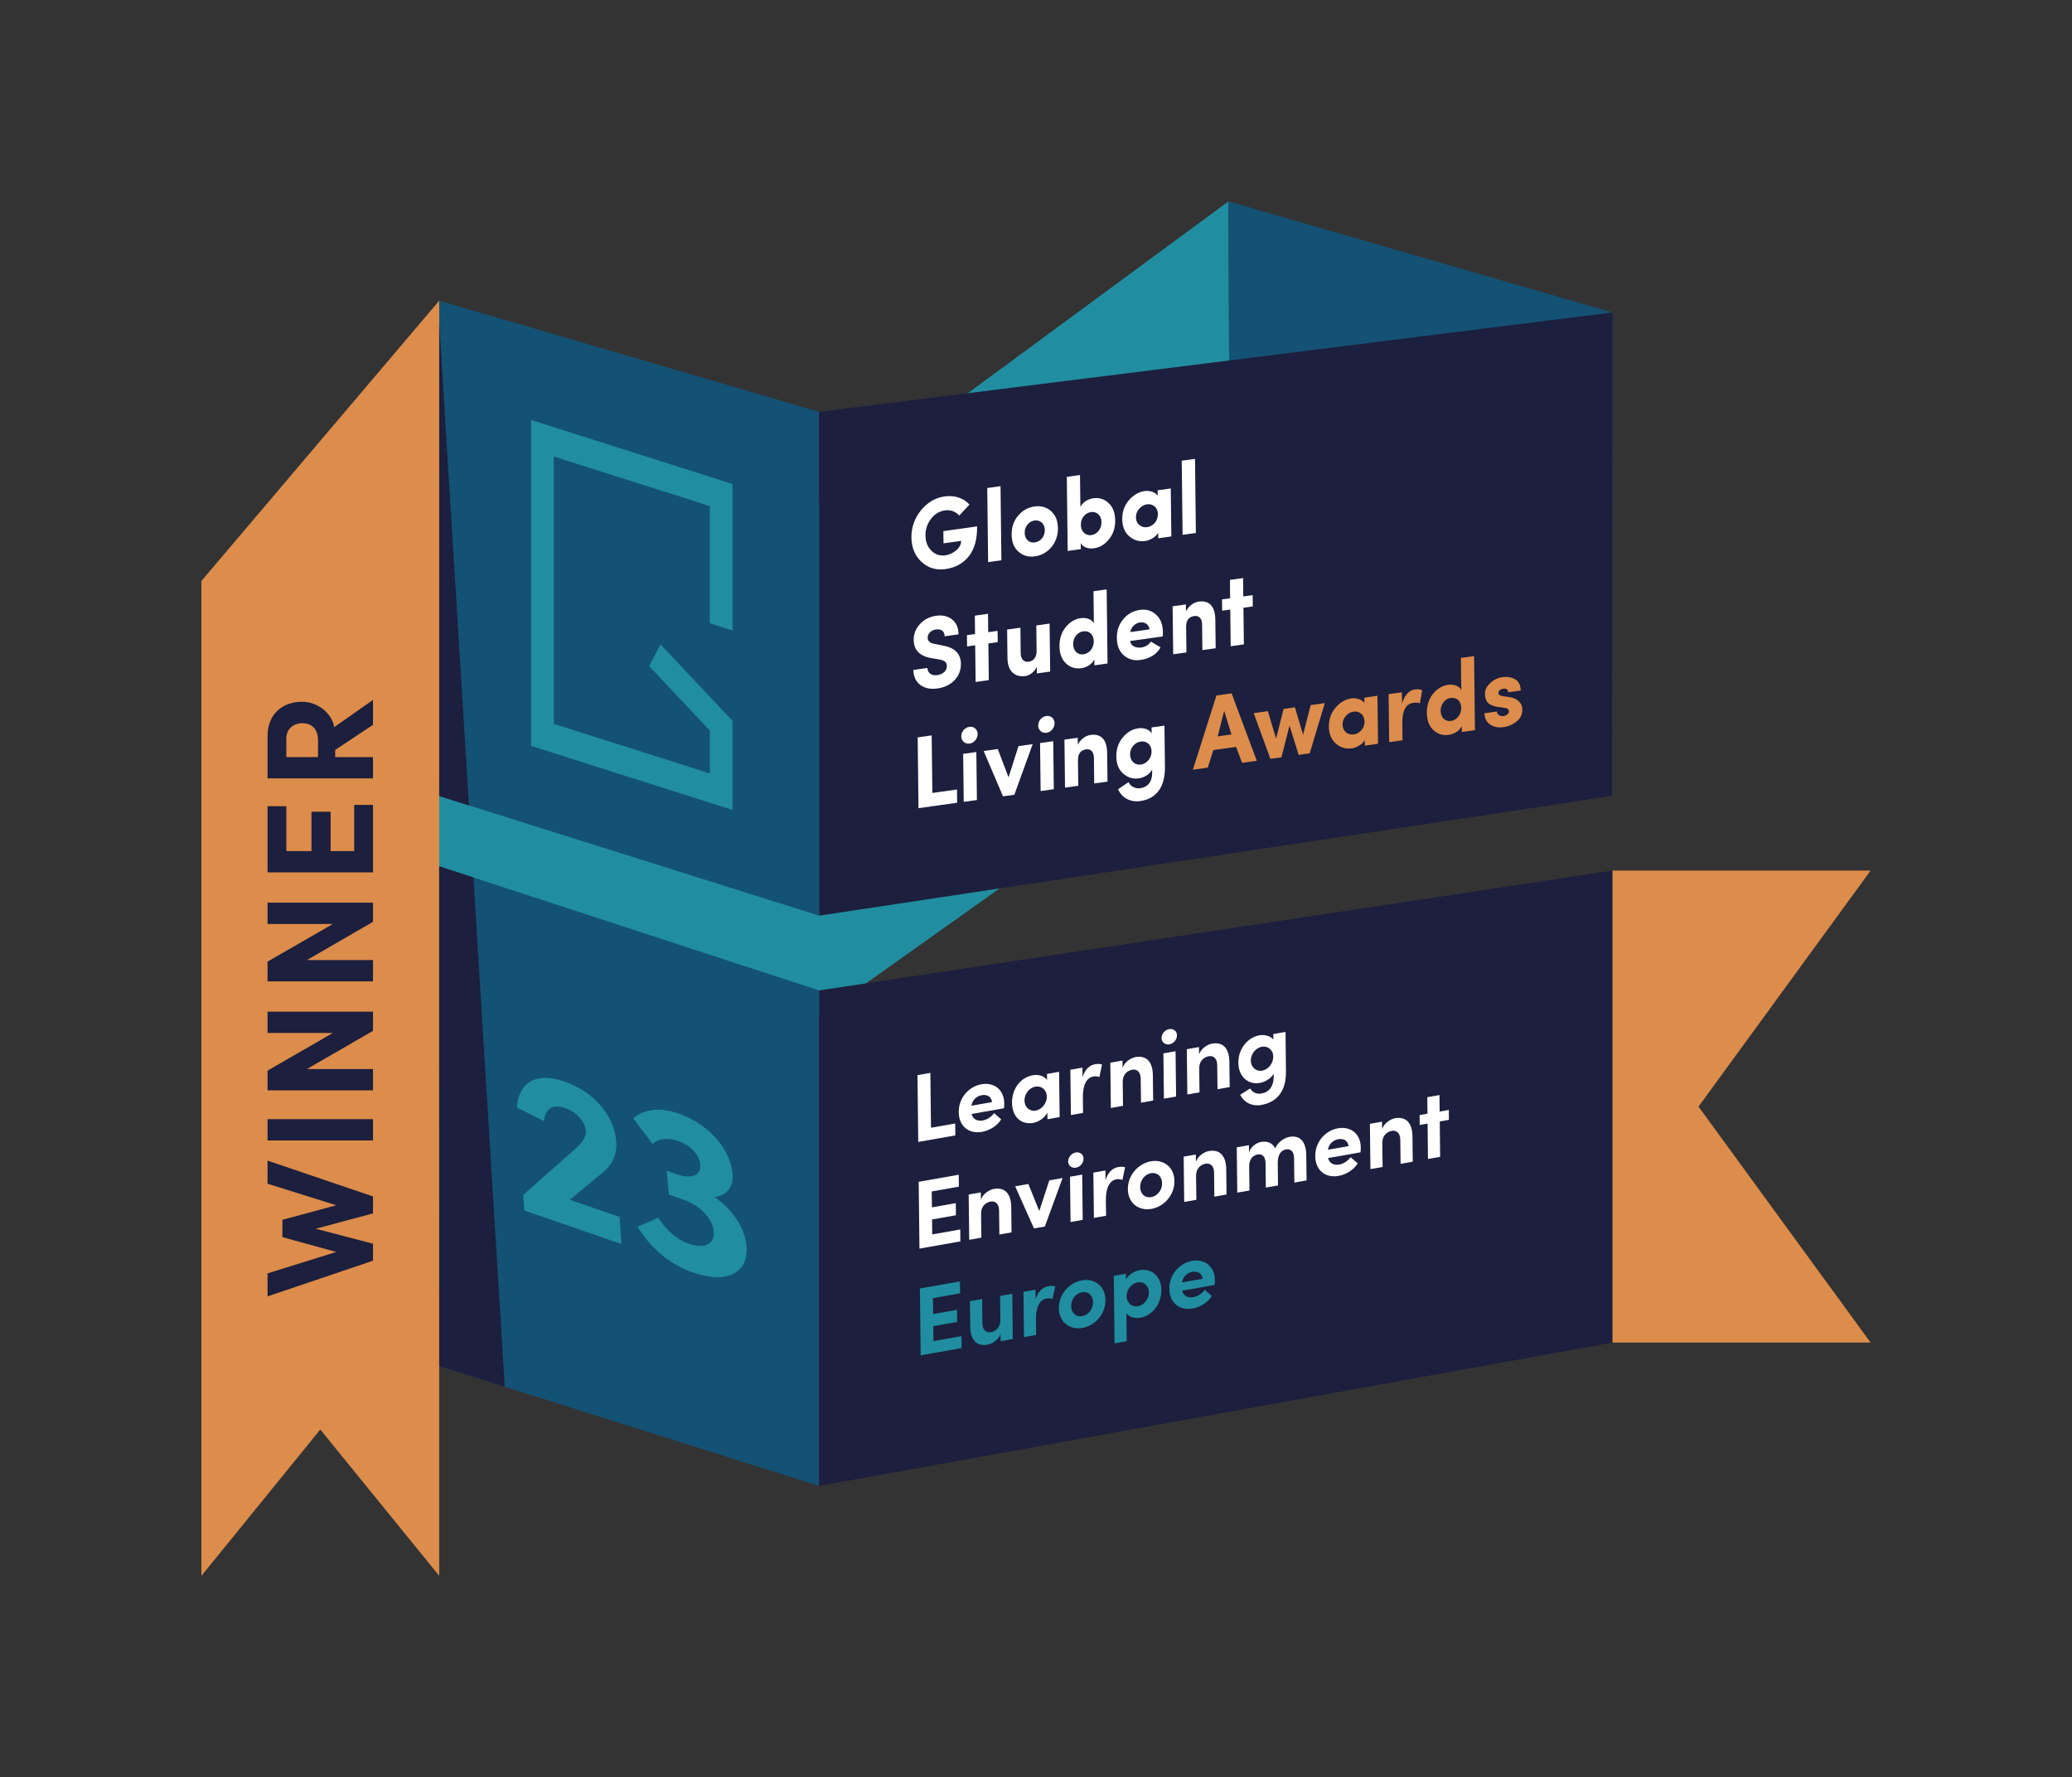 <?xml version="1.0" encoding="UTF-8"?>
<svg xmlns="http://www.w3.org/2000/svg" viewBox="0 0 427.35 366.55">
  <rect x="0" y="0" width="427.35" height="366.55" fill="#333333" stroke="none"/>
  <defs>
    <style>
      .cls-1 {
        fill: none;
      }

      .cls-2 {
        fill: #fff;
      }

      .cls-3 {
        fill: #dc8c4b;
      }

      .cls-4 {
        fill: #135274;
      }

      .cls-5 {
        fill: #208ea0;
      }

      .cls-6 {
        fill: #1c1f3d;
      }
    </style>
  </defs>
  <g id="exclusion_zone">
    <g>
      <g>
        <polygon class="cls-1" points="191.83 41.54 207.61 26.69 203.12 24.35 189.82 36.86 180.99 36.86 191.22 4.68 246.36 4.68 236.13 36.86 211.96 36.86 210.47 41.54 240.69 41.54 253.89 0 186.67 0 173.47 41.54 187.35 41.54 187.35 41.54 191.83 41.54"></polygon>
        <polygon class="cls-1" points="235.53 325.01 219.74 339.86 224.23 342.2 237.53 329.69 246.36 329.69 236.13 361.87 181 361.87 191.22 329.69 215.39 329.69 216.88 325.01 186.67 325.01 173.47 366.55 240.69 366.55 253.89 325.01 240.01 325.01 240.01 325.01 235.53 325.01"></polygon>
        <polygon class="cls-1" points="41.54 205.13 26.69 189.34 24.35 193.83 36.86 207.13 36.86 215.96 4.68 205.73 4.68 150.59 36.86 160.82 36.86 184.99 41.54 186.48 41.54 156.26 0 143.06 0 210.28 41.54 223.48 41.54 209.61 41.54 209.6 41.54 205.13"></polygon>
        <polygon class="cls-1" points="385.81 161.42 400.66 177.21 403 172.72 390.49 159.42 390.49 150.59 422.67 160.82 422.67 215.96 390.49 205.73 390.49 181.56 385.81 180.07 385.81 210.28 427.35 223.48 427.35 156.26 385.81 143.06 385.81 156.94 385.81 156.94 385.81 161.42"></polygon>
      </g>
      <rect class="cls-1" x="0" width="427.35" height="366.55"></rect>
      <rect class="cls-1" x="41.54" y="41.54" width="344.27" height="283.46"></rect>
    </g>
  </g>
  <g id="artwork">
    <g>
      <g>
        <g>
          <g>
            <polygon class="cls-5" points="253.82 149.39 75.24 276.22 75.17 172.66 253.37 41.54 253.82 149.39"></polygon>
            <polygon class="cls-4" points="168.94 306.46 90.59 281.75 90.59 178.67 168.94 204.27 168.94 306.46"></polygon>
            <polygon class="cls-6" points="332.58 276.89 168.94 306.46 168.94 204.27 332.58 179.56 332.58 276.89"></polygon>
            <g>
              <path class="cls-2" d="m192.02,232.59l4.99-.88.03,2.46-7.65,1.35-.16-13.78,2.66-.47.13,11.32Z"></path>
              <path class="cls-2" d="m207.09,228.57l-6.71,1.18c.28,1.05,1.13,1.54,2.31,1.34.92-.16,1.79-.76,2.34-1.51l1.47,1.28c-.83,1.33-2.37,2.3-3.94,2.58-2.75.49-4.79-1.18-4.82-4.06-.03-3.02,2.14-5.31,4.69-5.76,2.56-.45,4.67,1.08,4.7,3.94,0,.26-.01.58-.05,1.01Zm-2.49-1.26c-.09-1.09-.96-1.63-2.09-1.44-1.03.18-1.91.88-2.16,2.18l4.25-.75Z"></path>
              <path class="cls-2" d="m215.93,221.49l2.51-.44.11,9.34-2.51.44-.02-1.34c-.58,1.06-1.72,1.89-2.93,2.1-2.47.43-4.33-1.24-4.36-4.14-.03-2.9,1.74-5.24,4.31-5.69,1.15-.2,2.3.12,2.91.97v-1.24Zm-.02,4.69c-.02-1.42-1.12-2.29-2.36-2.07-1.3.23-2.26,1.52-2.25,2.88.01,1.3,1,2.29,2.32,2.06,1.26-.22,2.3-1.53,2.29-2.87Z"></path>
              <path class="cls-2" d="m227.29,219.54l-.54,2.6c-.54-.21-.98-.17-1.29-.11-1.28.23-2.15,1.64-2.12,4.3l.04,3.2-2.51.44-.11-9.34,2.49-.44.02,2c.48-1.65,1.49-2.51,2.59-2.7.48-.08,1.02-.1,1.42.05Z"></path>
              <path class="cls-2" d="m237.78,221.86l.06,5.12-2.51.44-.06-4.98c-.02-1.46-.87-1.97-1.73-1.82-.9.16-2,.85-1.98,2.55l.06,4.9-2.51.44-.11-9.34,2.51-.44.02,1.52c.41-1.29,1.8-2.08,2.66-2.23,2.33-.41,3.58,1.03,3.59,3.84Z"></path>
              <path class="cls-2" d="m239.57,214.09c-.01-.88.71-1.69,1.57-1.84.88-.15,1.6.4,1.61,1.28,0,.88-.69,1.71-1.57,1.86-.86.15-1.6-.42-1.61-1.3Zm.49,12.5l-.11-9.34,2.51-.44.11,9.34-2.51.44Z"></path>
              <path class="cls-2" d="m253.56,219.08l.06,5.12-2.51.44-.06-4.98c-.02-1.46-.87-1.97-1.73-1.82-.9.16-2,.85-1.98,2.55l.06,4.9-2.51.44-.11-9.34,2.51-.44.02,1.52c.41-1.29,1.8-2.08,2.66-2.23,2.33-.41,3.58,1.03,3.59,3.84Z"></path>
              <path class="cls-2" d="m262.63,213.26l2.51-.44.09,8.18c.05,4.08-1.9,6.33-5.06,6.89-1.91.34-3.59-.49-4.38-2.1l2.07-1.31c.39.79,1.32,1.23,2.27,1.06,1.61-.28,2.61-1.4,2.58-3.82v-.26c-.64,1.04-1.86,1.71-2.86,1.89-2.3.41-4.4-1.15-4.44-4.15-.03-3,2.03-5.27,4.32-5.67,1.01-.18,2.22.05,2.89.86v-1.12Zm-.02,4.67c-.02-1.44-1.18-2.26-2.34-2.05-1.26.22-2.3,1.49-2.29,2.87.02,1.36,1.08,2.29,2.34,2.07,1.22-.22,2.3-1.47,2.29-2.89Z"></path>
              <path class="cls-2" d="m192.27,254.59l5.78-1.02.03,2.46-8.44,1.49-.16-13.78,8.26-1.46.03,2.46-5.6.99.04,3.28,4.92-.87.03,2.5-4.92.87.03,3.08Z"></path>
              <path class="cls-2" d="m208.57,249.05l.06,5.12-2.51.44-.06-4.98c-.02-1.46-.87-1.97-1.73-1.82-.9.16-2,.85-1.98,2.55l.06,4.9-2.51.44-.11-9.34,2.51-.44.02,1.52c.41-1.29,1.8-2.08,2.66-2.23,2.33-.41,3.58,1.03,3.59,3.84Z"></path>
              <path class="cls-2" d="m216.42,243.44l2.74-.48-3.66,10-2.24.39-3.88-8.68,2.72-.48,2.25,5.58,2.07-6.34Z"></path>
              <path class="cls-2" d="m220.31,239.53c0-.88.71-1.69,1.57-1.84.88-.15,1.6.4,1.6,1.28.01.88-.69,1.71-1.57,1.86-.86.15-1.6-.42-1.61-1.3Zm.49,12.5l-.11-9.34,2.51-.44.11,9.34-2.51.44Z"></path>
              <path class="cls-2" d="m232.05,240.75l-.55,2.6c-.54-.21-.98-.17-1.29-.11-1.28.23-2.15,1.64-2.12,4.3l.04,3.2-2.51.44-.11-9.34,2.49-.44.02,2c.48-1.65,1.49-2.51,2.6-2.7.48-.08,1.02-.1,1.42.05Z"></path>
              <path class="cls-2" d="m232.62,245.28c-.03-2.96,2.2-5.32,4.75-5.77,2.54-.45,4.82,1.11,4.86,4.07.03,2.94-2.2,5.3-4.75,5.75-2.54.45-4.82-1.12-4.86-4.06Zm7.06-1.24c-.02-1.46-1.04-2.3-2.29-2.08-1.24.22-2.25,1.42-2.23,2.88.02,1.44,1.04,2.28,2.29,2.06,1.24-.22,2.25-1.42,2.23-2.86Z"></path>
              <path class="cls-2" d="m252.91,241.24l.06,5.12-2.51.44-.06-4.98c-.02-1.46-.87-1.97-1.73-1.82-.9.16-2,.85-1.98,2.55l.06,4.9-2.51.44-.11-9.34,2.51-.44.02,1.52c.41-1.29,1.8-2.08,2.66-2.23,2.33-.41,3.58,1.03,3.59,3.84Z"></path>
              <path class="cls-2" d="m269.42,238.33l.06,5.12-2.52.45-.06-5.04c-.02-1.46-.75-1.95-1.63-1.8-1.07.17-1.75,1.09-1.73,2.83l.05,4.6-2.51.44-.06-5c-.02-1.48-.75-1.99-1.59-1.84-.9.16-1.81.84-1.79,2.52l.06,4.92-2.51.44-.11-9.34,2.51-.44.02,1.5c.35-1.22,1.55-2.02,2.51-2.18,1.32-.23,2.34.25,2.89,1.33.63-1.47,2.03-2.2,2.96-2.37,2.24-.39,3.42,1.06,3.46,3.86Z"></path>
              <path class="cls-2" d="m280.62,237.66l-6.71,1.18c.28,1.05,1.13,1.55,2.31,1.34.92-.16,1.79-.76,2.34-1.52l1.47,1.28c-.83,1.33-2.37,2.3-3.94,2.58-2.75.49-4.79-1.18-4.82-4.06-.03-3.02,2.14-5.31,4.69-5.76,2.56-.45,4.67,1.08,4.7,3.94,0,.26-.01.58-.05,1.01Zm-2.49-1.27c-.09-1.09-.96-1.63-2.09-1.44-1.03.18-1.91.88-2.16,2.18l4.25-.75Z"></path>
              <path class="cls-2" d="m291.32,234.47l.06,5.12-2.51.44-.06-4.98c-.02-1.46-.87-1.97-1.73-1.82-.9.16-2,.85-1.98,2.55l.06,4.9-2.51.44-.11-9.34,2.51-.44.02,1.52c.41-1.29,1.8-2.08,2.66-2.23,2.33-.41,3.58,1.03,3.59,3.84Z"></path>
              <path class="cls-2" d="m298.82,228.92l.02,2.04-1.89.33.08,7.3-2.51.44-.08-7.3-1.63.29-.02-2.04,1.63-.29-.04-3.4,2.51-.44.04,3.4,1.89-.33Z"></path>
              <path class="cls-5" d="m192.52,276.59l5.78-1.02.03,2.46-8.44,1.49-.16-13.78,8.26-1.46.03,2.46-5.6.99.04,3.28,4.92-.87.03,2.5-4.92.87.04,3.08Z"></path>
              <path class="cls-5" d="m206.27,267.27l2.51-.44.11,9.34-2.51.44-.02-1.52c-.37,1.29-1.78,2.08-2.66,2.23-2.33.41-3.58-1.01-3.59-3.82l-.06-5.14,2.51-.44.06,5c.02,1.46.87,1.99,1.73,1.84.9-.16,2-.88,1.98-2.56l-.06-4.94Z"></path>
              <path class="cls-5" d="m217.63,265.33l-.55,2.6c-.54-.21-.98-.17-1.29-.11-1.28.23-2.15,1.64-2.12,4.3l.04,3.2-2.51.44-.11-9.34,2.49-.44.02,2c.48-1.65,1.49-2.51,2.6-2.7.48-.08,1.02-.1,1.42.05Z"></path>
              <path class="cls-5" d="m218.39,269.83c-.03-2.96,2.2-5.32,4.75-5.77,2.54-.45,4.82,1.11,4.86,4.07.03,2.94-2.2,5.3-4.75,5.75-2.54.45-4.82-1.12-4.86-4.06Zm7.06-1.24c-.02-1.46-1.04-2.3-2.29-2.08-1.24.22-2.25,1.42-2.23,2.88.02,1.44,1.04,2.28,2.28,2.06,1.24-.22,2.25-1.42,2.23-2.86Z"></path>
              <path class="cls-5" d="m239.53,266.08c.03,3.02-2.03,5.29-4.32,5.69-1.01.18-2.24-.05-2.89-.89l.07,5.74-2.51.44-.16-13.92,2.51-.44v1.14c.63-1.05,1.85-1.71,2.87-1.89,2.3-.4,4.4,1.15,4.44,4.13Zm-2.56.47c-.02-1.38-1.06-2.3-2.32-2.08-1.22.21-2.3,1.47-2.29,2.89.02,1.42,1.18,2.26,2.34,2.05,1.26-.22,2.28-1.49,2.27-2.87Z"></path>
              <path class="cls-5" d="m250.52,265.01l-6.71,1.18c.28,1.05,1.13,1.55,2.32,1.34.92-.16,1.79-.76,2.34-1.52l1.47,1.28c-.83,1.33-2.37,2.3-3.94,2.58-2.75.49-4.79-1.18-4.82-4.06-.03-3.02,2.14-5.31,4.69-5.76,2.56-.45,4.67,1.08,4.7,3.94,0,.26-.01.58-.05,1.01Zm-2.49-1.26c-.09-1.09-.96-1.63-2.09-1.44-1.03.18-1.91.88-2.16,2.18l4.25-.75Z"></path>
            </g>
            <polygon class="cls-4" points="332.52 164.14 253.82 149.51 253.37 41.54 332.59 64.45 332.52 164.14"></polygon>
            <polygon class="cls-4" points="168.94 188.85 90.59 164.18 90.59 62.01 168.94 84.94 168.94 188.85"></polygon>
            <polygon class="cls-6" points="332.52 164.14 168.94 188.85 168.94 84.94 332.59 64.44 332.52 164.14"></polygon>
            <polygon class="cls-3" points="41.54 325.01 66.06 294.83 90.59 325.01 90.59 62.01 41.54 119.82 41.54 325.01"></polygon>
            <polygon class="cls-5" points="151.08 148.68 136.23 132.89 133.89 137.38 146.4 150.68 146.4 159.51 114.22 149.29 114.22 94.15 146.4 104.37 146.4 128.54 151.08 130.03 151.08 99.82 109.54 86.62 109.54 153.84 151.08 167.04 151.08 153.16 151.08 153.16 151.08 148.68"></polygon>
            <g>
              <path class="cls-2" d="m197.87,106.34c-.82-.88-1.83-1.23-2.99-1.07-1.14.16-2.1.74-2.88,1.76-.76,1.02-1.14,2.15-1.12,3.43.02,1.27.42,2.32,1.22,3.12.8.8,1.77,1.11,2.89.95.79-.11,1.53-.45,2.21-1.01.68-.58,1.03-1.23,1.04-1.97l-3.64.51-.03-2.52,6.96-.98c.03,2.65-.54,4.7-1.72,6.18-1.16,1.46-2.77,2.34-4.8,2.63-1.95.27-3.59-.22-4.96-1.49-1.36-1.27-2.04-2.96-2.07-5.02-.02-2.08.62-3.93,1.94-5.58,1.34-1.65,2.97-2.62,4.91-2.9,2.05-.29,3.91.34,5.12,1.68l-2.1,2.27Z"></path>
              <path class="cls-2" d="m203.62,100.65l2.74-.38.18,15.28-2.74.38-.18-15.28Z"></path>
              <path class="cls-2" d="m213.47,114.74c-1.34.19-2.47-.12-3.4-.95-.94-.82-1.41-2.01-1.42-3.54s.42-2.82,1.34-3.9c.91-1.08,2.03-1.71,3.37-1.89,1.34-.19,2.47.12,3.4.94.94.82,1.42,1.99,1.44,3.51s-.44,2.84-1.35,3.93c-.91,1.08-2.03,1.71-3.37,1.9Zm2.02-5.44c-.02-1.29-.95-2.12-2.11-1.95-1.16.16-2.06,1.24-2.04,2.54.02,1.36.93,2.14,2.09,1.98,1.18-.17,2.08-1.2,2.06-2.56Z"></path>
              <path class="cls-2" d="m222.93,113.25l-2.72.38-.18-15.28,2.72-.38.08,6.59c.44-.93,1.5-1.63,2.68-1.8,1.22-.17,2.27.17,3.14,1,.9.83,1.34,2.02,1.36,3.57.02,1.5-.4,2.82-1.28,3.89-.85,1.08-1.89,1.69-3.11,1.86-1.18.17-2.25-.21-2.72-1.06l.02,1.23Zm2.16-2.89c1.18-.17,2.11-1.25,2.09-2.69-.02-1.38-.97-2.22-2.15-2.06-1.18.17-2.12,1.21-2.1,2.65.02,1.38.97,2.26,2.16,2.1Z"></path>
              <path class="cls-2" d="m238.88,111.01v-1.12c-.27.46-.67.84-1.22,1.15-.53.31-1.02.48-1.45.54-1.24.17-2.33-.14-3.29-.96-.96-.82-1.44-2.01-1.46-3.53-.02-1.53.44-2.82,1.37-3.91.93-1.09,2.01-1.73,3.25-1.9.86-.12,2.05.07,2.69.94v-1.1s2.7-.38,2.7-.38l.12,9.9-2.72.38Zm-.06-4.96c-.02-1.42-1.07-2.21-2.25-2.04-.61.09-1.14.39-1.61.91-.45.51-.68,1.09-.67,1.77,0,.68.25,1.22.71,1.6.48.38,1.01.52,1.62.43,1.18-.17,2.21-1.25,2.19-2.66Z"></path>
              <path class="cls-2" d="m243.73,95.02l2.74-.38.18,15.28-2.74.38-.18-15.28Z"></path>
              <path class="cls-2" d="m191.27,137.77c.07.99.81,1.65,2.05,1.47,1.18-.16,1.96-.89,1.97-1.83.01-.75-.37-1.2-1.65-1.42l-1.64-.26c-2.35-.46-3.53-1.69-3.55-3.71-.02-1.29.43-2.4,1.3-3.32.87-.95,1.99-1.51,3.31-1.7,1.34-.19,2.44.06,3.3.75.88.68,1.32,1.7,1.34,3.08l-2.87.4c-.01-1-.65-1.56-1.77-1.41-1.02.14-1.74.86-1.73,1.71,0,.7.51,1.12,1.47,1.28l1.62.33c2.55.43,3.8,1.74,3.77,3.89,0,.91-.24,1.75-.72,2.5-.95,1.47-2.44,2.23-4.11,2.46-1.48.21-2.66-.05-3.58-.75-.92-.72-1.38-1.74-1.4-3.07l2.89-.41Z"></path>
              <path class="cls-2" d="m203.82,130.38l1.93-.27.03,2.33-1.93.27.09,7.56-2.72.38-.09-7.56-1.67.23-.03-2.33,1.67-.23-.04-3.79,2.72-.38.04,3.79Z"></path>
              <path class="cls-2" d="m213.74,128.99l2.74-.38.12,9.9-2.74.38-.02-1.36c-.46,1.02-1.44,1.77-2.36,1.9-2.15.3-3.66-.97-3.69-3.68l-.07-5.91,2.74-.38.06,5.28c.02,1.42.85,1.86,1.65,1.74.94-.13,1.65-.87,1.63-2.25l-.06-5.24Z"></path>
              <path class="cls-2" d="m228.43,136.84l-2.72.38v-1.23c-.46.97-1.51,1.65-2.69,1.82-1.22.17-2.27-.15-3.16-.98-.88-.83-1.33-2.02-1.34-3.53-.02-1.55.4-2.86,1.25-3.93.87-1.08,1.91-1.71,3.13-1.88,1.18-.17,2.25.24,2.71,1.04l-.08-6.59,2.72-.38.18,15.28Zm-4.99-6.64c-1.18.16-2.11,1.27-2.1,2.65.02,1.44.97,2.26,2.15,2.1,1.18-.17,2.12-1.32,2.1-2.69-.02-1.44-.97-2.22-2.16-2.05Z"></path>
              <path class="cls-2" d="m239.38,133.51c-.83,1.45-2.22,2.33-4.17,2.6-1.36.19-2.5-.14-3.44-.96-.94-.84-1.41-2.03-1.42-3.56-.02-1.53.42-2.82,1.33-3.9.91-1.08,2.05-1.71,3.41-1.9,1.34-.19,2.46.14,3.36.99.92.83,1.38,2.01,1.4,3.56,0,.28-.01.58-.03.92l-6.73.94c.15,1.06,1.2,1.49,2.28,1.34.89-.12,1.55-.54,2-1.21l2,1.18Zm-2.29-3.71c-.3-2.21-3.57-1.77-3.97.56l3.97-.56Z"></path>
              <path class="cls-2" d="m244.71,134.56l-2.74.38-.12-9.9,2.74-.38.02,1.44c.48-1.06,1.56-1.87,2.64-2.03,2.12-.3,3.38.95,3.41,3.72l.07,5.91-2.74.38-.06-5.28c-.01-1.27-.65-1.88-1.62-1.75-1.12.16-1.69.92-1.67,2.25l.06,5.23Z"></path>
              <path class="cls-2" d="m256.43,123.01l1.93-.27.03,2.33-1.93.27.09,7.56-2.72.38-.09-7.56-1.67.23-.03-2.33,1.67-.23-.04-3.79,2.72-.38.04,3.79Z"></path>
              <path class="cls-2" d="m189.44,166.68l-.17-14.6,2.89-.41.14,11.87,5.08-.71.03,2.73-7.97,1.12Z"></path>
              <path class="cls-2" d="m201.64,151.39c.01.95-.73,1.84-1.65,1.97-.95.13-1.72-.54-1.73-1.5s.75-1.83,1.69-1.96c.92-.13,1.68.53,1.69,1.48Zm-.27,3.71l.12,9.9-2.72.38-.12-9.9,2.72-.38Z"></path>
              <path class="cls-2" d="m206.87,164.24l-3.99-9.35,2.91-.41,2.22,5.84,2.05-6.44,2.93-.41-3.78,10.44-2.34.33Z"></path>
              <path class="cls-2" d="m217.5,149.16c.01.95-.73,1.84-1.65,1.97-.94.13-1.72-.54-1.73-1.5s.75-1.83,1.69-1.96c.92-.13,1.68.53,1.69,1.48Zm-.27,3.71l.12,9.9-2.72.38-.12-9.9,2.72-.38Z"></path>
              <path class="cls-2" d="m222.4,162.06l-2.74.38-.12-9.9,2.74-.38.02,1.44c.48-1.06,1.55-1.87,2.64-2.03,2.12-.3,3.38.95,3.41,3.72l.07,5.91-2.74.38-.06-5.28c-.02-1.27-.65-1.88-1.62-1.75-1.12.16-1.68.92-1.67,2.25l.06,5.24Z"></path>
              <path class="cls-2" d="m232.78,161.31c.33.87,1.4,1.4,2.34,1.26,1.83-.26,2.66-1.54,2.5-3.87-.4.93-1.56,1.66-2.74,1.83-1.24.17-2.31-.16-3.24-.99-.92-.83-1.38-1.99-1.4-3.5-.02-1.53.42-2.84,1.31-3.92.91-1.1,1.97-1.74,3.21-1.91,1.18-.17,2.31.25,2.77,1.05l-.02-1.23,2.66-.37.1,8.52c.05,4.17-1.8,6.58-5.12,7.04-2.03.29-3.75-.68-4.56-2.44l2.19-1.48Zm2.48-8.37c-1.2.17-2.19,1.29-2.18,2.64.02,1.44,1.03,2.27,2.23,2.11.59-.08,1.1-.39,1.55-.9.45-.53.66-1.13.65-1.83-.02-1.42-1.05-2.19-2.25-2.02Z"></path>
              <path class="cls-3" d="m254.94,154.04l-4.68.66-1.16,3.62-3.07.43,4.86-15.31,3.13-.44,5.19,13.9-3.03.43-1.24-3.29Zm-3.77-2.17l2.81-.4-1.5-4.88-1.32,5.28Z"></path>
              <path class="cls-3" d="m273.24,145.02l-3.11,10.35-2.28.32-1.89-6.04-1.66,6.54-2.28.32-3.44-9.43,2.91-.41,1.7,5.66,1.55-6.12,2.34-.33,1.68,5.66,1.57-6.12,2.91-.41Z"></path>
              <path class="cls-3" d="m281.49,153.77v-1.12c-.27.46-.67.84-1.22,1.15-.53.31-1.02.48-1.45.54-1.24.17-2.33-.14-3.28-.96-.96-.82-1.45-2-1.46-3.53-.02-1.53.44-2.82,1.38-3.91.93-1.08,2.01-1.72,3.25-1.9.87-.12,2.05.07,2.69.94v-1.1s2.7-.38,2.7-.38l.12,9.9-2.72.38Zm-.06-4.96c-.02-1.42-1.07-2.21-2.25-2.04-.61.09-1.14.39-1.6.9-.45.51-.68,1.09-.67,1.77,0,.68.25,1.22.71,1.6.48.38,1.01.52,1.62.43,1.18-.17,2.21-1.24,2.2-2.66Z"></path>
              <path class="cls-3" d="m289.26,152.68l-2.74.38-.12-9.9,2.74-.38.03,2.39c.43-1.78,1.52-2.82,2.57-2.97.61-.09,1.12-.03,1.58.14l-.46,2.72c-.38-.14-.85-.18-1.4-.1-1.51.21-2.27,1.63-2.23,4.26l.04,3.45Z"></path>
              <path class="cls-3" d="m304.22,150.59l-2.72.38-.02-1.23c-.44.98-1.5,1.65-2.68,1.82-1.22.17-2.27-.15-3.17-.98-.88-.83-1.32-2.02-1.34-3.53-.02-1.55.4-2.86,1.25-3.93.88-1.08,1.91-1.71,3.13-1.88,1.18-.17,2.25.24,2.72,1.04l-.08-6.59,2.72-.38.18,15.28Zm-4.99-6.65c-1.18.17-2.11,1.27-2.1,2.65.02,1.44.97,2.26,2.15,2.1,1.18-.16,2.12-1.31,2.1-2.69-.02-1.44-.97-2.22-2.15-2.05Z"></path>
              <path class="cls-3" d="m309.08,145.83c-1.28-.18-2.14-.63-2.46-1.25-.31-.64-.35-.97-.34-1.59.01-.75.36-1.43,1.06-2.1.7-.67,1.52-1.08,2.49-1.22,1.04-.15,1.93,0,2.67.43.73.43,1.12,1.2,1.15,2.32l-2.58.36c-.03-.57-.36-.82-1.05-.72-.61.09-.98.43-.96.88.02.36.3.55.82.63l1.56.23c.69.09,1.22.34,1.63.68.81.71.9,1.25.91,1.85.01,1-.37,1.81-1.17,2.46-.78.64-1.7,1.05-2.76,1.19-1,.14-1.91-.03-2.69-.54-.78-.51-1.16-1.3-1.19-2.34l2.56-.36c.03.59.64,1.06,1.37.95.63-.11,1.12-.5,1.11-.98,0-.42-.26-.62-.91-.72l-1.2-.17Z"></path>
            </g>
          </g>
          <polygon class="cls-6" points="96.72 166.11 90.59 164.18 90.59 66.64 96.72 166.11"></polygon>
          <polyline class="cls-6" points="104.11 286.01 90.59 281.75 90.57 178.67 97.64 180.97"></polyline>
          <polygon class="cls-3" points="385.81 276.9 332.58 276.9 332.58 179.56 385.81 179.56 350.32 228.23 385.81 276.9"></polygon>
        </g>
        <g>
          <path class="cls-6" d="m55.18,244.14v-4.77l21.75,7.39v3.5l-11.81,3.16,11.81,3.09v3.5l-21.75,7.36v-4.74l14.18-4.42-11.11-3.06v-3.57l11.11-3-14.18-4.45Z"></path>
          <path class="cls-6" d="m76.93,235.21h-21.75v-4.39h21.75v4.39Z"></path>
          <path class="cls-6" d="m55.18,213.04v-4.39h21.75v3.95l-13.64,7.89h13.64v4.39h-21.75v-4.07l13.48-7.77h-13.48Z"></path>
          <path class="cls-6" d="m55.18,190.56v-4.39h21.75v3.95l-13.64,7.89h13.64v4.39h-21.75v-4.07l13.48-7.77h-13.48Z"></path>
          <path class="cls-6" d="m73.05,175.53v-9.53h3.88v13.92h-21.75v-13.64h3.88v9.25h5.18v-8.11h3.95v8.11h4.86Z"></path>
          <path class="cls-6" d="m76.93,149.49l-7.8,5.18v1.48h7.8v4.39h-21.75v-8.68c0-4.99,3.54-7.13,7.1-7.13,3.09,0,6.12,2.18,6.66,5.24l7.99-5.62v5.15Zm-17.87,6.66h6.53v-3.5c0-2.46-1.48-3.5-3.22-3.5s-3.31,1.1-3.31,3.16v3.85Z"></path>
        </g>
      </g>
      <g>
        <path class="cls-5" d="m153.95,256.86c.55,5.74-4.05,8.05-11.15,5.54-4.65-1.65-8.59-4.92-11.29-9.4l4.22-1.84c1.8,2.61,3.81,4.45,6.21,5.3,3.4,1.2,5.52.12,5.27-2.45-.26-2.67-2.74-5.34-6.14-6.54l-3.1-1.1-.47-4.91,1.85.66c3.55,1.26,5.42.14,5.06-2.15-.29-1.98-2.1-3.8-4.51-4.65-2.1-.74-4.2-.5-5.3.61l-3.99-5.26c2.05-1.81,5.22-2.47,9.47-.97,5.75,2.04,10.58,7.04,11,12.4.26,2.67-1.17,4.42-3.69,4.8,3.62,2.5,6.21,6.24,6.57,9.98Z"></path>
        <path class="cls-5" d="m117.54,247.45l10.26,3.53.35,5.58-20.02-6.91-.2-3.22,11.07-9.78c1.17-1.06,1.91-2.31,1.85-3.31-.13-1.99-1.89-3.98-4.28-4.81-2.71-.94-4.14.25-4.35,2.71l-5.61-2.83c.41-5.05,3.73-7.44,9.85-5.33,6.11,2.12,10.31,7.08,10.65,12.47.18,2.86-1.06,4.91-2.89,6.36l-6.68,5.53Z"></path>
      </g>
    </g>
  </g>
</svg>
